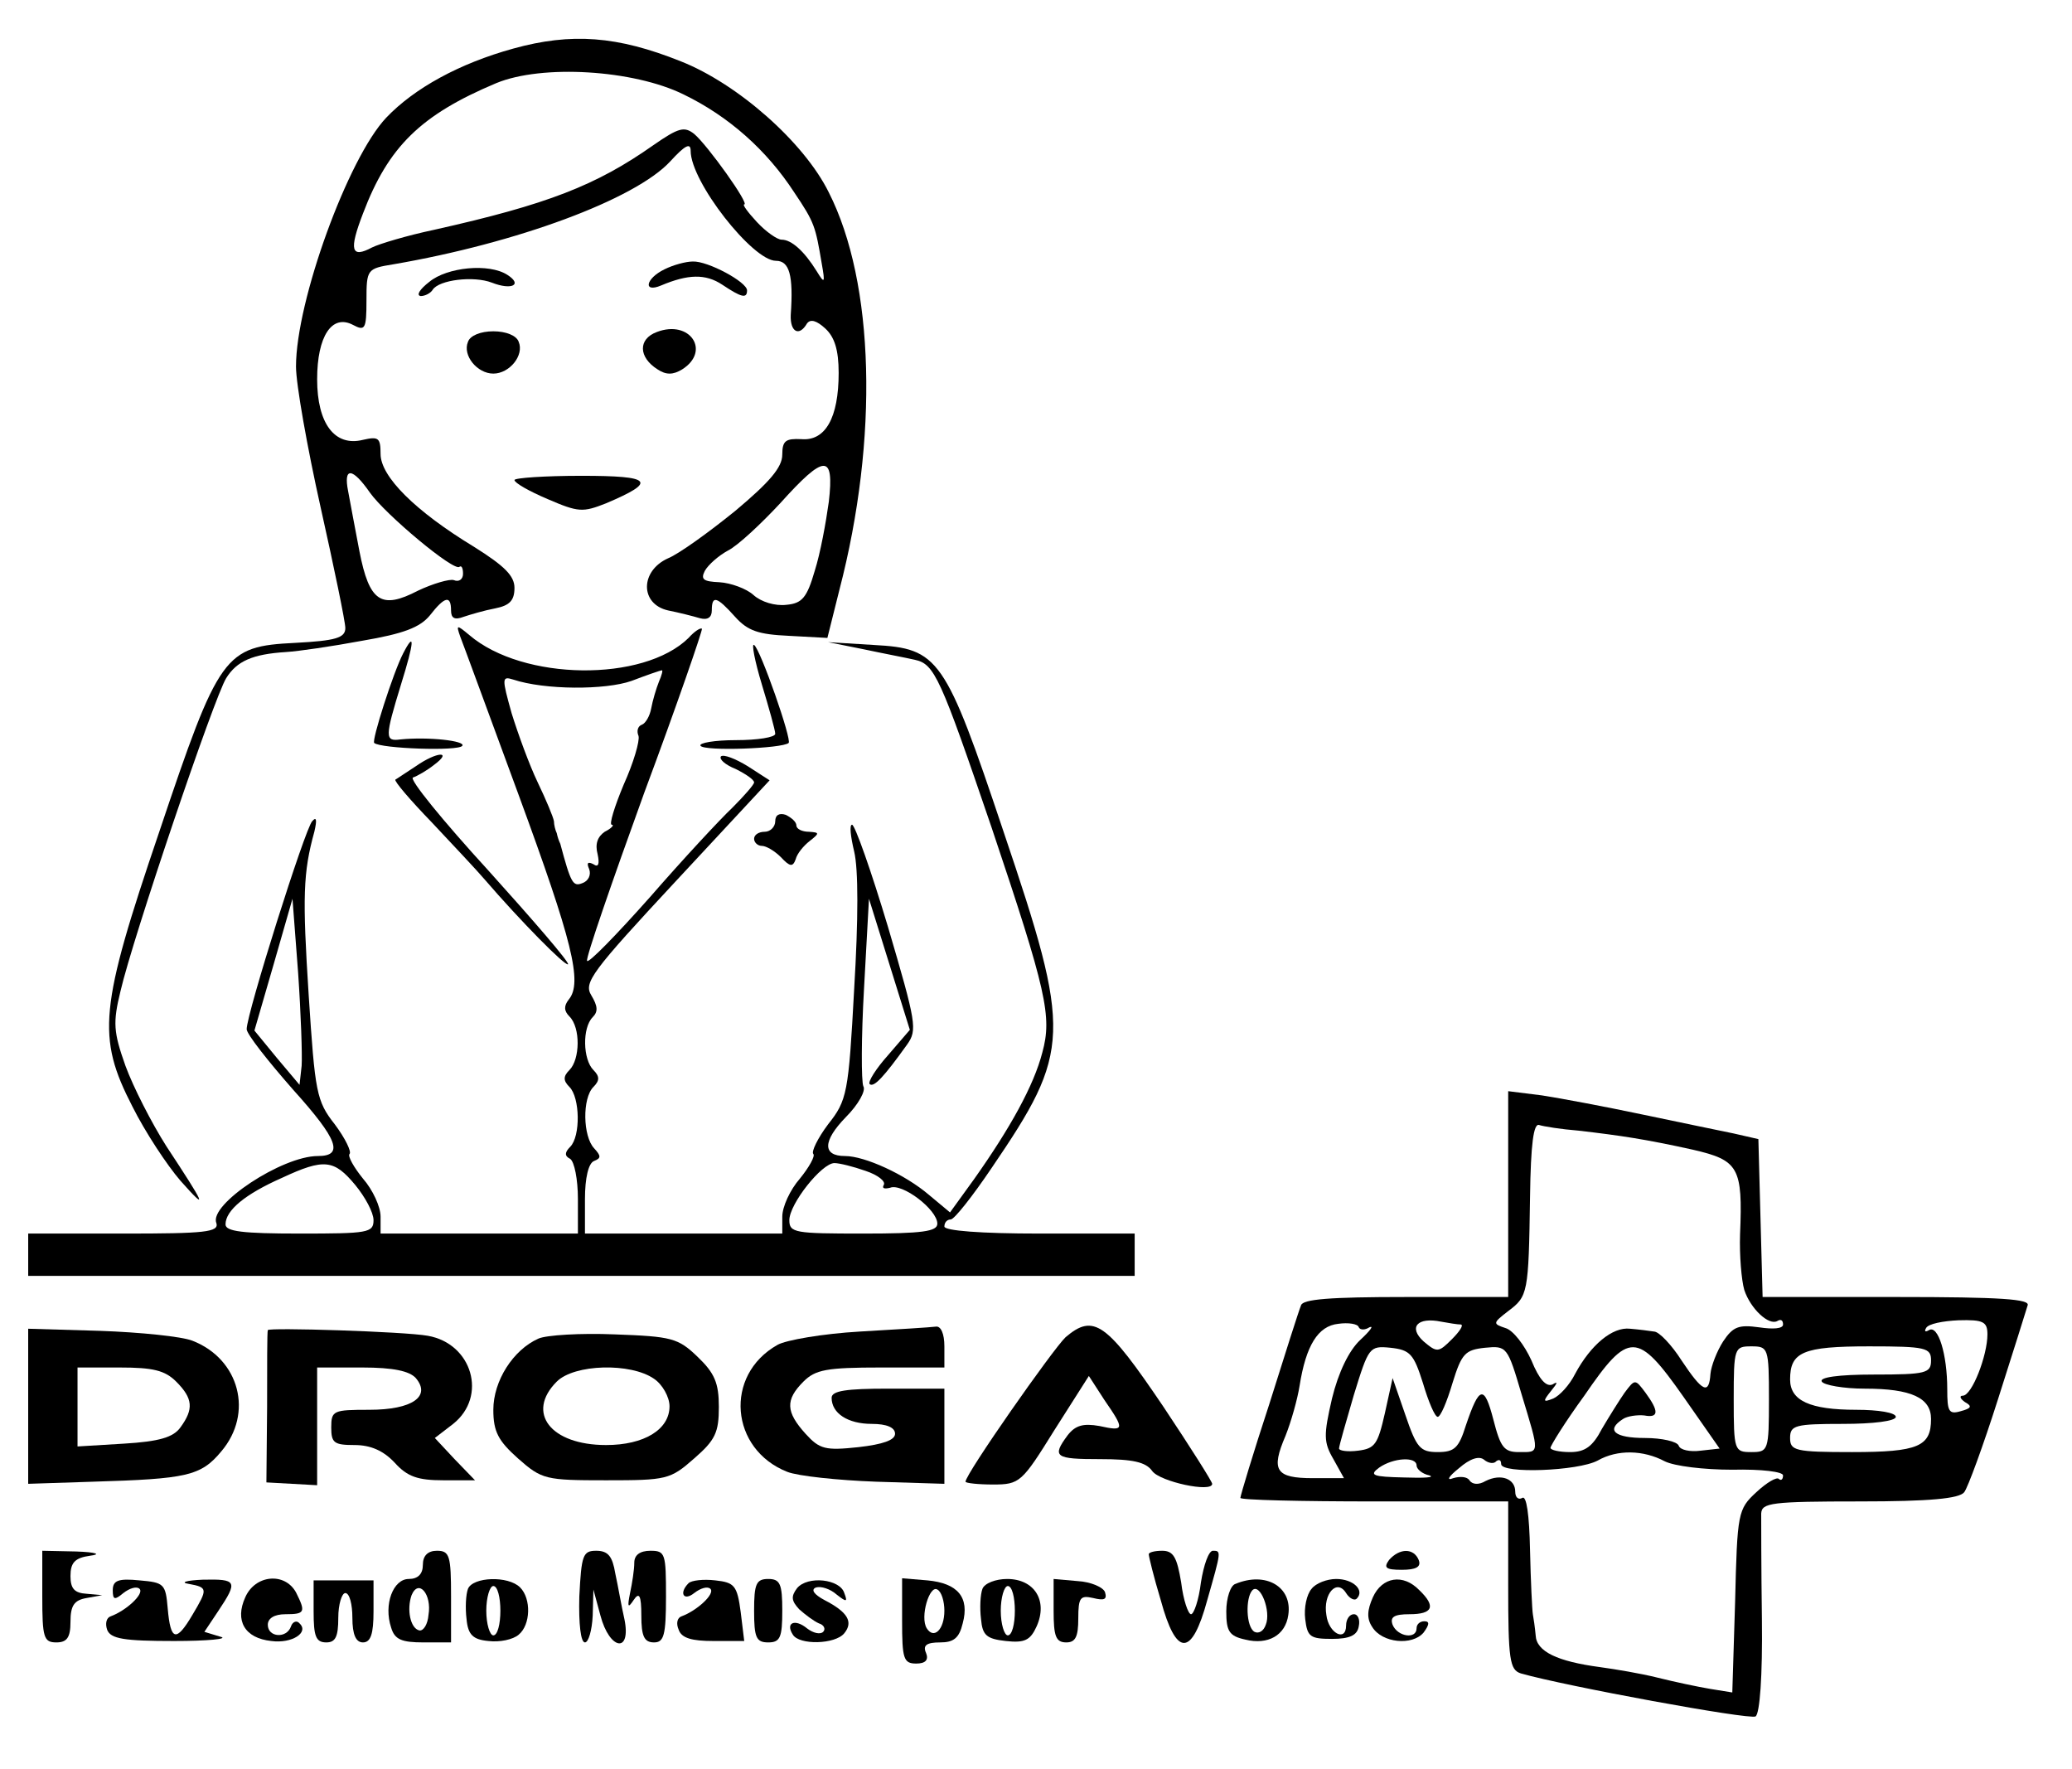 <?xml version="1.0" standalone="no"?>
<!DOCTYPE svg PUBLIC "-//W3C//DTD SVG 20010904//EN"
 "http://www.w3.org/TR/2001/REC-SVG-20010904/DTD/svg10.dtd">
<svg version="1.0" xmlns="http://www.w3.org/2000/svg"
 width="294pt" height="251pt" viewBox="0 0 294 251"
 preserveAspectRatio="xMidYMid meet">
<g transform="translate(0,251) scale(0.1,-0.1)"
fill="#000000" stroke="none">
<path d="M728 2441 c-76 -21 -140 -56 -180 -98 -54 -57 -128 -260 -128 -353 0
-25 16 -115 35 -200 19 -85 35 -162 35 -171 0 -14 -14 -18 -71 -21 -101 -5
-108 -15 -193 -268 -85 -250 -89 -291 -38 -390 18 -36 49 -83 68 -105 40 -45
36 -36 -20 49 -21 33 -47 84 -58 114 -17 48 -18 61 -7 106 17 74 133 417 150
444 15 24 37 34 85 37 17 1 65 8 108 16 59 10 82 19 96 36 21 27 30 29 30 7 0
-11 5 -14 18 -9 9 3 29 9 45 12 20 4 27 11 27 29 0 17 -14 31 -57 58 -84 51
-133 100 -133 132 0 23 -3 25 -25 20 -40 -10 -65 23 -65 86 0 61 21 93 51 77
17 -9 19 -6 19 35 0 44 1 45 38 51 175 30 343 92 393 146 21 23 29 27 29 15 0
-44 88 -156 121 -156 19 0 25 -20 21 -77 -1 -24 12 -31 23 -12 5 7 14 4 26 -7
13 -12 19 -30 19 -63 0 -64 -19 -97 -53 -94 -22 1 -27 -2 -27 -22 0 -18 -18
-39 -67 -80 -37 -30 -80 -61 -95 -67 -40 -18 -40 -65 0 -74 15 -3 35 -8 45
-11 11 -3 17 1 17 11 0 22 7 20 33 -9 18 -20 33 -25 76 -27 l55 -3 17 68 c56
215 50 436 -15 564 -35 71 -129 154 -210 186 -90 36 -155 41 -238 18z m242
-65 c64 -31 118 -79 157 -139 29 -43 30 -48 39 -101 5 -28 4 -29 -7 -11 -18
29 -36 45 -50 45 -6 0 -22 11 -35 25 -13 14 -21 25 -18 25 8 0 -52 84 -71 100
-14 11 -22 9 -58 -16 -81 -57 -150 -84 -311 -120 -38 -8 -78 -20 -88 -25 -30
-16 -33 -4 -13 48 36 95 82 140 189 185 65 27 195 19 266 -16z m206 -578 c-4
-29 -12 -73 -20 -98 -11 -38 -18 -46 -40 -48 -16 -2 -36 4 -47 14 -10 9 -32
17 -48 18 -23 1 -27 4 -21 16 5 9 20 22 33 29 14 7 47 38 74 67 63 70 77 71
69 2z m-651 13 c22 -31 120 -113 127 -105 3 2 5 -2 5 -10 0 -8 -6 -12 -13 -9
-6 2 -30 -5 -51 -15 -52 -27 -69 -16 -83 56 -6 31 -13 69 -16 85 -7 35 6 34
31 -2z"/>
<path d="M943 2128 c-27 -13 -31 -34 -5 -23 38 16 63 17 87 1 27 -18 35 -20
35 -8 0 12 -56 42 -77 41 -10 0 -28 -5 -40 -11z"/>
<path d="M609 2110 c-13 -10 -19 -19 -12 -20 6 0 14 4 17 9 9 14 58 20 84 10
28 -11 44 -3 22 11 -26 17 -86 11 -111 -10z"/>
<path d="M932 2039 c-27 -10 -26 -36 1 -53 12 -8 22 -8 35 0 41 26 11 71 -36
53z"/>
<path d="M664 2025 c-8 -19 13 -45 36 -45 23 0 44 26 36 45 -3 9 -18 15 -36
15 -18 0 -33 -6 -36 -15z"/>
<path d="M730 1829 c0 -4 21 -16 47 -27 44 -19 50 -19 83 -6 73 31 66 39 -35
39 -52 0 -95 -3 -95 -6z"/>
<path d="M653 1607 c4 -10 41 -111 83 -225 76 -207 91 -266 71 -290 -7 -9 -7
-16 1 -24 16 -16 15 -61 0 -76 -9 -9 -9 -15 0 -24 15 -15 16 -70 1 -85 -8 -8
-8 -13 0 -17 6 -4 11 -29 11 -57 l0 -49 -140 0 -140 0 0 24 c0 14 -11 38 -25
54 -13 16 -22 32 -19 35 3 3 -6 22 -21 42 -26 33 -28 45 -37 183 -9 140 -8
174 8 232 4 17 3 22 -3 15 -10 -10 -93 -273 -93 -295 0 -7 30 -45 66 -86 64
-71 72 -94 35 -94 -51 0 -155 -69 -144 -95 4 -13 -16 -15 -131 -15 l-136 0 0
-30 0 -30 785 0 785 0 0 30 0 30 -135 0 c-83 0 -135 4 -135 10 0 6 4 10 9 10
5 0 31 33 58 73 113 166 114 190 17 477 -83 248 -92 260 -184 265 l-65 4 50
-10 c28 -6 60 -12 73 -15 28 -6 36 -24 109 -238 78 -232 86 -268 72 -319 -12
-47 -46 -108 -97 -180 l-34 -47 -30 25 c-34 29 -91 55 -119 55 -32 0 -32 21 1
55 18 18 29 38 25 44 -3 7 -3 69 1 139 l7 127 29 -93 29 -93 -31 -36 c-17 -19
-29 -38 -26 -41 6 -5 20 10 53 56 15 21 13 31 -27 167 -24 80 -47 145 -51 145
-4 0 -2 -17 3 -38 6 -25 6 -95 0 -195 -8 -148 -10 -158 -37 -192 -15 -20 -24
-39 -21 -42 3 -3 -6 -19 -19 -35 -14 -16 -25 -40 -25 -54 l0 -24 -140 0 -140
0 0 49 c0 30 5 51 13 54 10 4 10 7 0 18 -16 17 -17 71 -1 87 9 9 9 15 0 24
-15 15 -16 60 -1 75 8 8 7 16 -2 31 -11 18 0 33 120 162 l133 143 -31 20 c-18
11 -34 17 -38 14 -3 -4 6 -12 21 -18 14 -7 26 -15 26 -19 0 -3 -14 -19 -31
-36 -17 -16 -70 -73 -117 -127 -48 -54 -88 -95 -89 -90 -2 4 35 111 81 238 47
126 83 231 82 233 -2 2 -11 -4 -19 -13 -64 -63 -235 -61 -311 4 -18 15 -19 15
-13 -2z m282 -64 c-4 -10 -9 -27 -11 -38 -2 -11 -8 -21 -13 -23 -6 -2 -8 -9
-5 -16 2 -7 -7 -38 -21 -69 -13 -31 -21 -57 -17 -57 4 0 0 -5 -10 -10 -10 -7
-14 -17 -10 -32 3 -14 1 -19 -6 -14 -8 4 -10 2 -6 -7 3 -8 -1 -17 -10 -20 -13
-5 -16 0 -31 56 -2 4 -4 10 -5 15 -2 4 -4 12 -4 17 -1 6 -11 30 -23 55 -12 25
-28 69 -37 98 -14 50 -14 53 2 48 45 -15 131 -15 168 -2 21 8 41 15 43 15 2 1
0 -7 -4 -16z m-507 -545 l-3 -27 -32 38 -32 39 27 93 27 94 8 -105 c4 -58 6
-117 5 -132z m76 -169 c14 -17 26 -39 26 -50 0 -18 -8 -19 -105 -19 -81 0
-105 3 -105 13 0 20 28 43 80 66 60 28 74 26 104 -10z m724 20 c18 -6 29 -15
26 -20 -3 -5 1 -6 9 -4 17 7 67 -31 67 -51 0 -11 -21 -14 -105 -14 -97 0 -105
1 -105 19 0 23 46 81 64 81 7 0 27 -5 44 -11z"/>
<path d="M572 1583 c-14 -27 -45 -124 -41 -127 9 -8 120 -12 125 -4 5 7 -48
13 -88 9 -22 -3 -22 3 1 78 19 61 20 77 3 44z"/>
<path d="M1081 1539 c10 -33 19 -65 19 -70 0 -5 -25 -9 -56 -9 -30 0 -53 -4
-50 -8 5 -8 116 -4 125 4 5 4 -40 133 -49 139 -4 3 1 -23 11 -56z"/>
<path d="M590 1423 c-14 -9 -27 -18 -29 -19 -2 -2 21 -29 52 -61 30 -32 64
-68 75 -81 50 -58 114 -123 118 -120 2 3 -49 62 -113 133 -65 71 -113 130
-107 132 6 2 20 10 30 18 27 20 4 19 -26 -2z"/>
<path d="M1100 1345 c0 -8 -7 -15 -15 -15 -8 0 -15 -4 -15 -10 0 -5 5 -10 11
-10 6 0 18 -7 27 -16 13 -14 17 -14 21 -3 2 8 11 19 20 26 14 11 14 12 -1 13
-10 0 -18 4 -18 9 0 5 -7 11 -15 15 -9 3 -15 0 -15 -9z"/>
<path d="M2140 816 l0 -146 -145 0 c-108 0 -147 -3 -149 -12 -3 -7 -23 -70
-45 -140 -23 -70 -41 -130 -41 -133 0 -3 86 -5 190 -5 l190 0 0 -119 c0 -105
2 -120 18 -125 63 -18 324 -66 333 -61 6 4 10 57 9 138 -1 73 -1 140 -1 150 1
15 14 17 140 17 99 0 141 4 148 13 5 6 27 66 48 132 21 66 40 126 42 133 4 9
-37 12 -186 12 l-190 0 -3 112 -3 112 -35 8 c-19 4 -78 16 -130 27 -52 11
-116 23 -142 27 l-48 6 0 -146z m100 90 c60 -7 94 -12 162 -27 65 -15 71 -25
67 -120 -1 -30 2 -65 6 -79 9 -27 35 -51 47 -44 5 3 8 1 8 -5 0 -6 -14 -7 -34
-4 -29 4 -37 1 -51 -20 -9 -14 -17 -35 -18 -46 -2 -30 -11 -26 -41 19 -14 22
-32 41 -39 41 -6 1 -22 3 -34 4 -25 3 -56 -23 -78 -64 -8 -16 -22 -31 -31 -35
-15 -6 -15 -4 -3 11 9 11 10 14 2 9 -9 -4 -19 7 -30 34 -10 22 -26 43 -37 46
-18 6 -18 7 4 24 28 21 29 25 31 162 1 75 5 105 13 102 6 -2 31 -6 56 -8z
m-297 -279 c7 3 1 -5 -13 -18 -16 -15 -31 -46 -40 -83 -12 -52 -12 -62 2 -86
l15 -27 -44 0 c-53 0 -60 11 -39 60 8 20 17 52 20 71 9 57 26 85 55 88 14 2
28 0 29 -5 2 -4 9 -4 15 0z m130 4 c4 -1 -2 -10 -13 -21 -19 -19 -21 -19 -40
-3 -22 20 -9 35 25 28 11 -2 23 -4 28 -4z m747 -14 c0 -30 -22 -87 -35 -87 -5
0 -4 -4 3 -9 11 -6 9 -9 -6 -13 -17 -5 -19 0 -19 31 0 50 -13 92 -26 84 -5 -3
-7 -2 -4 3 3 6 24 10 46 11 35 1 41 -2 41 -20z m-801 -69 c8 -27 17 -48 21
-48 4 0 13 21 21 48 13 42 18 47 46 50 31 3 32 2 52 -66 26 -86 26 -82 -4 -82
-21 0 -26 7 -36 46 -13 50 -20 48 -39 -8 -10 -32 -16 -38 -40 -38 -25 0 -30 6
-46 53 l-18 52 -11 -50 c-10 -44 -14 -50 -38 -53 -15 -2 -27 0 -27 3 0 4 10
38 21 76 21 68 22 70 52 67 28 -3 33 -9 46 -50z m370 -20 l51 -73 -27 -3 c-15
-2 -29 1 -31 7 -2 6 -24 11 -48 11 -43 0 -56 11 -31 27 6 4 20 6 30 5 21 -4
21 6 2 32 -15 20 -15 20 -30 0 -7 -10 -22 -34 -32 -51 -13 -25 -24 -33 -45
-33 -16 0 -28 3 -28 6 0 3 21 37 48 74 63 92 75 92 141 -2z m121 -3 c0 -73 -1
-75 -25 -75 -24 0 -25 2 -25 75 0 73 1 75 25 75 24 0 25 -2 25 -75z m230 55
c0 -18 -7 -20 -81 -20 -51 0 -78 -4 -74 -10 3 -5 31 -10 61 -10 66 0 94 -13
94 -43 0 -39 -18 -47 -112 -47 -81 0 -88 2 -88 20 0 18 7 20 75 20 43 0 75 4
75 10 0 6 -25 10 -56 10 -66 0 -94 13 -94 43 0 39 18 47 112 47 81 0 88 -2 88
-20z m-617 -143 c4 3 7 2 7 -4 0 -14 109 -10 137 5 28 16 65 15 95 -1 14 -7
56 -12 96 -12 42 1 72 -3 72 -8 0 -6 -3 -8 -6 -5 -3 3 -17 -5 -32 -19 -26 -24
-27 -29 -30 -155 l-4 -129 -31 5 c-18 3 -51 10 -75 16 -24 6 -60 12 -82 15
-60 8 -90 22 -91 45 -1 11 -3 25 -4 30 -1 6 -3 46 -4 91 -1 50 -5 78 -11 74
-5 -3 -10 0 -10 9 0 18 -20 26 -42 15 -10 -6 -19 -5 -23 1 -3 5 -13 6 -23 3
-10 -4 -7 2 8 14 16 14 29 18 36 12 6 -5 14 -6 17 -2z m-113 -6 c0 -5 8 -12
18 -14 9 -3 -7 -4 -36 -3 -44 1 -50 3 -35 14 20 14 53 16 53 3z"/>
<path d="M40 515 l0 -110 92 3 c133 4 153 8 182 43 46 54 26 131 -41 157 -15
6 -74 12 -131 14 l-102 3 0 -110z m210 35 c24 -24 25 -39 6 -65 -10 -14 -30
-20 -80 -23 l-66 -4 0 56 0 56 60 0 c47 0 64 -4 80 -20z"/>
<path d="M380 623 c-1 -2 -1 -51 -1 -109 l-1 -107 36 -2 36 -2 0 84 0 83 64 0
c44 0 67 -5 76 -15 22 -26 -5 -45 -66 -45 -51 0 -54 -1 -54 -25 0 -22 4 -25
33 -25 23 0 41 -8 57 -25 18 -20 33 -25 69 -25 l45 0 -29 30 -28 30 26 20 c49
39 27 114 -36 125 -33 6 -227 12 -227 8z"/>
<path d="M1220 621 c-52 -3 -105 -12 -117 -19 -76 -43 -67 -148 14 -180 15 -6
72 -12 126 -14 l97 -3 0 68 0 67 -80 0 c-59 0 -80 -3 -80 -13 0 -22 23 -37 57
-37 21 0 33 -5 33 -14 0 -9 -17 -15 -52 -19 -47 -5 -55 -3 -75 19 -28 31 -29
48 -3 74 17 17 33 20 110 20 l90 0 0 30 c0 18 -5 29 -12 28 -7 -1 -56 -4 -108
-7z"/>
<path d="M1512 613 c-18 -17 -142 -194 -142 -205 0 -2 18 -4 39 -4 38 0 41 3
87 77 l49 77 22 -34 c29 -42 29 -45 -7 -37 -23 4 -34 1 -45 -13 -23 -31 -18
-34 46 -34 46 0 65 -4 74 -17 11 -15 85 -31 85 -18 0 3 -31 52 -69 109 -81
120 -99 133 -139 99z"/>
<path d="M764 611 c-36 -16 -64 -60 -64 -101 0 -31 7 -44 35 -69 34 -30 39
-31 125 -31 86 0 91 1 125 31 30 26 35 37 35 73 0 34 -6 48 -30 71 -28 27 -37
29 -118 32 -48 2 -97 -1 -108 -6z m164 -57 c12 -8 22 -26 22 -39 0 -33 -36
-55 -90 -55 -79 0 -114 46 -70 90 25 25 105 27 138 4z"/>
<path d="M60 245 c0 -58 2 -65 20 -65 15 0 20 7 20 29 0 23 5 31 23 34 l22 4
-22 2 c-17 1 -23 7 -23 25 0 19 6 26 28 29 16 2 9 5 -20 6 l-48 1 0 -65z"/>
<path d="M600 290 c0 -13 -7 -20 -20 -20 -22 0 -36 -36 -25 -69 5 -17 15 -21
46 -21 l39 0 0 65 c0 58 -2 65 -20 65 -13 0 -20 -7 -20 -20z m8 -71 c-1 -13
-7 -23 -13 -22 -13 3 -18 30 -11 50 10 24 29 1 24 -28z"/>
<path d="M822 245 c-1 -39 2 -65 8 -65 5 0 10 17 11 38 l1 37 10 -37 c13 -49
44 -54 34 -5 -4 17 -9 47 -13 65 -4 24 -10 32 -27 32 -19 0 -21 -6 -24 -65z"/>
<path d="M900 293 c0 -10 -3 -29 -6 -43 -4 -20 -3 -22 5 -10 8 12 11 7 11 -22
0 -29 4 -38 18 -38 14 0 17 10 17 65 0 61 -1 65 -22 65 -15 0 -23 -6 -23 -17z"/>
<path d="M1630 305 c0 -3 7 -32 17 -65 22 -81 44 -81 66 0 20 70 20 70 8 70
-6 0 -13 -20 -17 -45 -3 -25 -10 -45 -14 -45 -4 0 -11 20 -14 45 -6 36 -11 45
-27 45 -10 0 -19 -2 -19 -5z"/>
<path d="M1971 297 c-8 -11 -5 -14 18 -14 20 0 28 4 24 14 -7 17 -27 17 -42 0z"/>
<path d="M160 254 c0 -14 3 -14 15 -4 9 7 19 10 23 6 7 -7 -19 -31 -41 -39 -6
-2 -8 -10 -5 -19 5 -13 24 -16 95 -16 48 0 78 3 66 6 l-23 7 20 30 c28 42 26
45 -22 44 -24 -1 -33 -4 -20 -6 27 -5 27 -7 5 -44 -23 -39 -31 -37 -35 9 -3
35 -5 37 -40 40 -30 3 -38 0 -38 -14z"/>
<path d="M348 244 c-15 -33 -1 -58 37 -62 29 -4 54 12 40 25 -4 5 -10 2 -12
-4 -6 -18 -33 -16 -33 2 0 9 9 15 25 15 28 0 29 3 15 31 -16 29 -58 25 -72 -7z"/>
<path d="M445 224 c0 -35 3 -44 18 -44 13 0 17 8 17 35 0 19 5 35 10 35 6 0
10 -16 10 -35 0 -24 5 -35 15 -35 11 0 15 12 15 44 l0 44 -42 0 -43 0 0 -44z"/>
<path d="M664 256 c-3 -8 -4 -27 -2 -43 2 -22 9 -29 31 -31 16 -2 35 2 43 9
17 14 18 51 2 67 -17 17 -67 15 -74 -2z m46 -31 c0 -19 -4 -35 -10 -35 -5 0
-10 16 -10 35 0 19 5 35 10 35 6 0 10 -16 10 -35z"/>
<path d="M977 264 c-14 -14 -7 -26 8 -14 9 7 19 10 23 6 7 -7 -19 -31 -41 -39
-6 -2 -8 -10 -4 -19 4 -12 19 -16 49 -16 l44 0 -5 41 c-5 38 -9 42 -36 45 -17
2 -34 0 -38 -4z"/>
<path d="M1070 225 c0 -38 3 -45 20 -45 17 0 20 7 20 45 0 38 -3 45 -20 45
-17 0 -20 -7 -20 -45z"/>
<path d="M1131 257 c-9 -12 -8 -18 3 -30 9 -8 21 -17 28 -20 7 -2 10 -8 6 -12
-4 -4 -14 -2 -23 5 -17 14 -31 8 -20 -9 9 -15 60 -14 73 2 13 16 5 30 -28 47
-15 8 -20 15 -12 18 7 2 20 -2 29 -10 14 -11 16 -11 11 2 -6 20 -52 25 -67 7z"/>
<path d="M1280 211 c0 -54 2 -61 20 -61 13 0 18 5 14 15 -5 11 1 15 20 15 19
0 27 6 32 27 10 37 -7 57 -50 61 l-36 3 0 -60z m60 14 c0 -27 -15 -41 -25 -25
-10 16 4 62 15 55 6 -3 10 -17 10 -30z"/>
<path d="M1394 256 c-3 -8 -4 -27 -2 -43 2 -23 8 -28 35 -31 27 -3 35 1 44 21
16 36 -3 67 -42 67 -16 0 -32 -6 -35 -14z m46 -31 c0 -19 -4 -35 -10 -35 -5 0
-10 16 -10 35 0 19 5 35 10 35 6 0 10 -16 10 -35z"/>
<path d="M1495 225 c0 -36 3 -45 18 -45 13 0 17 8 17 34 0 30 3 33 21 29 16
-4 20 -2 17 8 -2 7 -20 15 -39 16 l-34 3 0 -45z"/>
<path d="M1753 263 c-7 -2 -13 -20 -13 -39 0 -28 4 -35 27 -40 32 -8 57 6 61
35 6 40 -32 62 -75 44z m43 -58 c-3 -9 -10 -13 -16 -10 -12 7 -13 48 -3 59 11
11 27 -30 19 -49z"/>
<path d="M1861 256 c-7 -8 -11 -27 -9 -43 3 -25 7 -28 38 -28 25 0 36 5 38 18
2 9 -1 17 -7 17 -6 0 -11 -7 -11 -16 0 -24 -25 -11 -28 15 -5 30 15 52 28 31
5 -8 12 -11 15 -8 12 12 -5 28 -29 28 -13 0 -29 -6 -35 -14z"/>
<path d="M1948 244 c-8 -18 -9 -30 -1 -42 14 -23 57 -27 73 -8 8 11 9 16 1 16
-6 0 -11 -4 -11 -10 0 -16 -27 -12 -34 5 -4 11 2 15 24 15 33 0 38 11 14 34
-23 24 -53 19 -66 -10z"/>
</g>
</svg>
